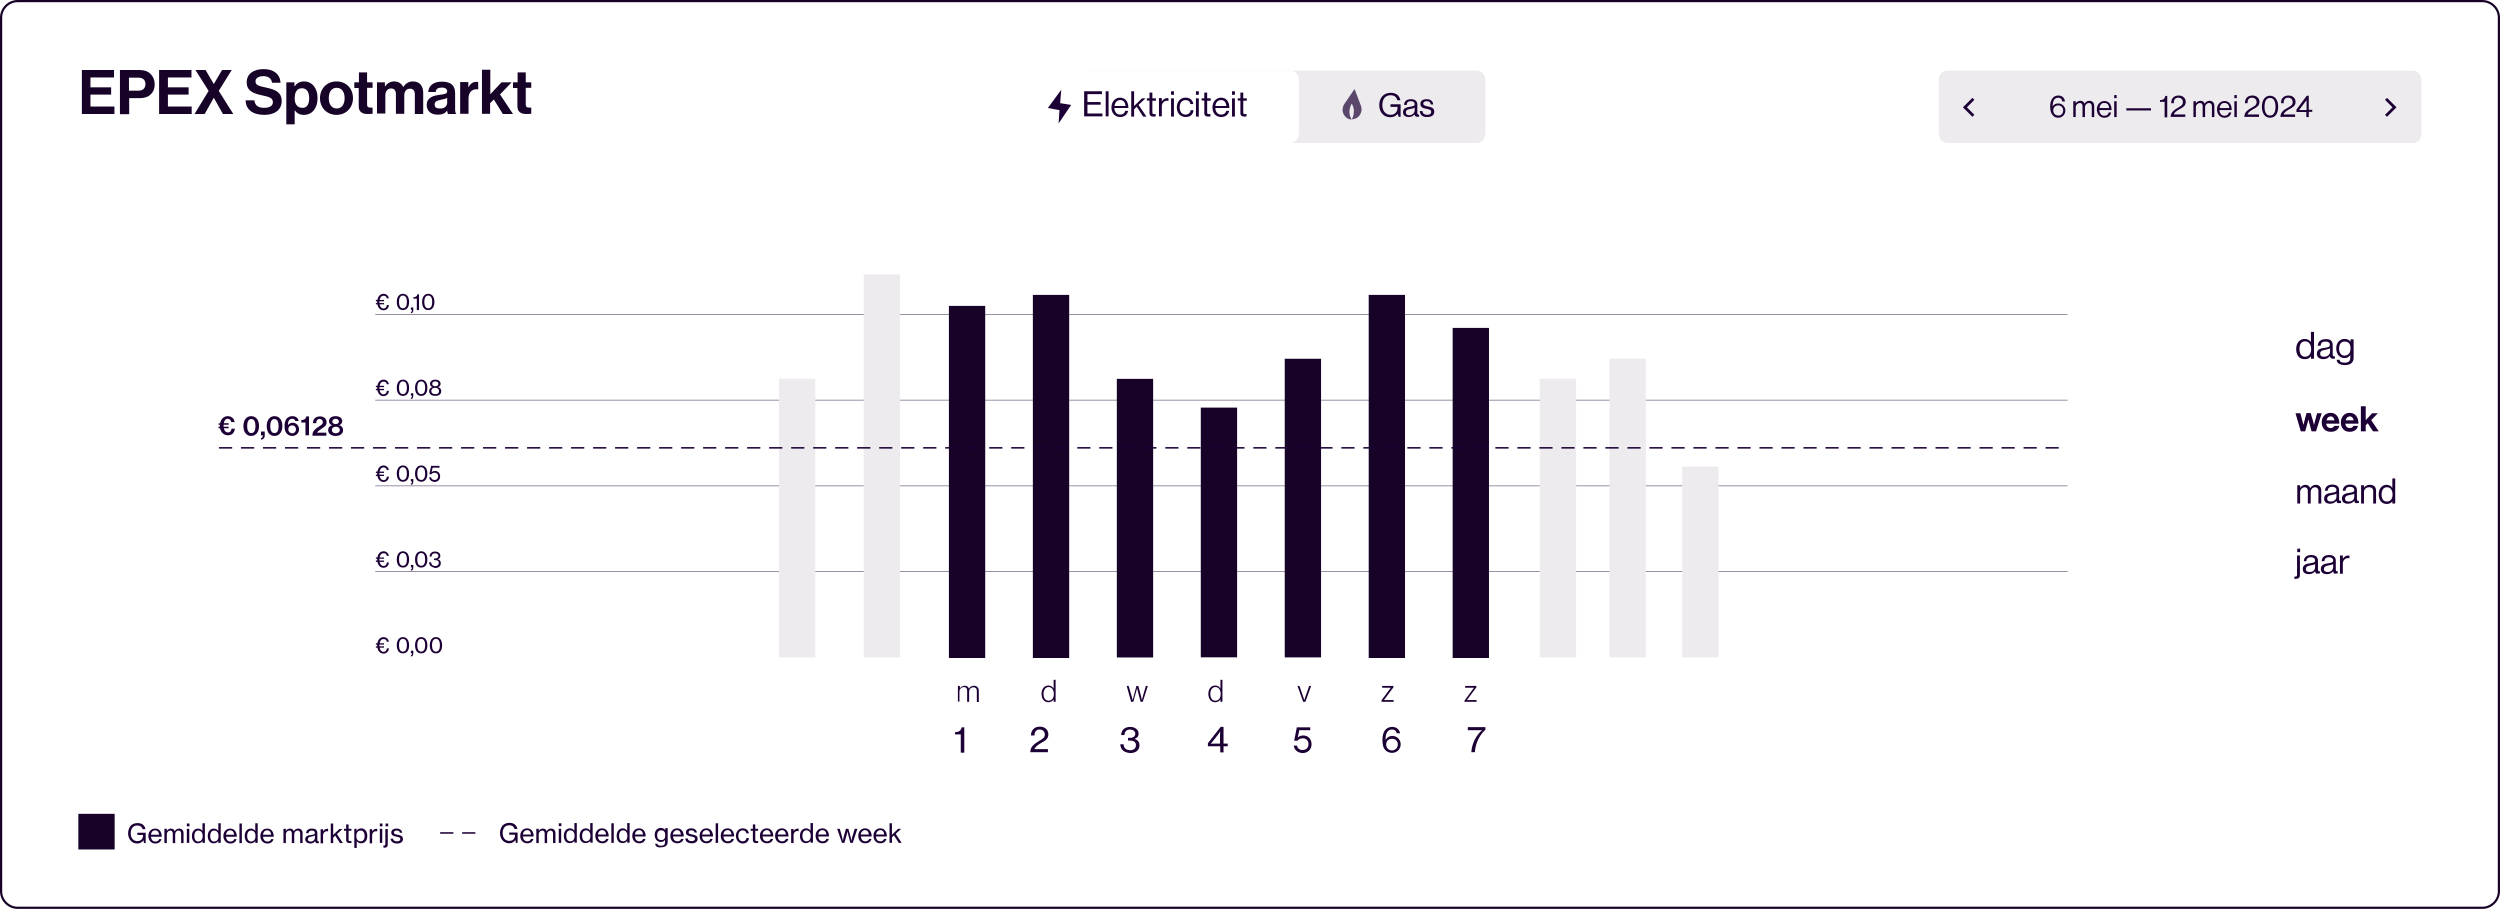 <svg xmlns="http://www.w3.org/2000/svg" xmlns:xlink="http://www.w3.org/1999/xlink" id="Laag_1" x="0px" y="0px" viewBox="0 0 1136 413" style="enable-background:new 0 0 1136 413;" xml:space="preserve"><style type="text/css">	.st0{fill:#EDEBEE;}	.st1{enable-background:new    ;}	.st2{fill:#1C0035;}	.st3{fill:#160327;}	.st4{fill:none;stroke:#1C0035;stroke-width:0.7;stroke-dasharray:6,4;}	.st5{fill:none;stroke:#1C0035;stroke-width:0.2;}	.st6{filter:url(#a);}	.st7{fill:#FFFFFF;}	.st8{opacity:0.7;}	.st9{fill:none;}	.st10{fill:none;stroke:#160327;}</style><filter height="41.926" id="a" width="138.065" x="456.634" y="30.574">	<feGaussianBlur stdDeviation="1.5"></feGaussianBlur></filter><g transform="translate(-72 -3056)">	<path class="st0" d="M1152.5,3121H957c-2.2,0-4-1.8-4-4v-24.9c0-2.2,1.8-4,4-4h211.3c2.2,0,4,1.8,4,4v24.9c0,2.2-1.8,4-4,4l0,0   H1152.5z"></path>	<g transform="translate(1114.983 3203)">		<g class="st1">			<path class="st2" d="M0.4,11.6C0.4,8.7,2.1,7,4.3,7c1.2,0,2.2,0.6,2.8,1.4h0V3.8h1.4V16H7.1v-1.1h0c-0.7,0.9-1.5,1.3-2.7,1.3     C1.9,16.3,0.4,14.5,0.4,11.6z M7.2,11.6c0-2-1-3.5-2.8-3.5c-1.7,0-2.5,1.5-2.5,3.5c0,2,0.8,3.5,2.5,3.5     C6.3,15.1,7.2,13.6,7.2,11.6z"></path>			<path class="st2" d="M15.7,14.8L15.7,14.8c-0.5,0.7-1.4,1.4-2.9,1.4c-1.7,0-3-0.8-3-2.4c0-2.1,1.6-2.5,3.8-2.8     c1.2-0.2,2.1-0.3,2.1-1.3c0-1-0.7-1.5-2-1.5c-1.4,0-2.1,0.6-2.2,1.9h-1.3c0.1-1.7,1.2-3,3.5-3C15.6,7,17,7.7,17,9.8V14     c0,0.7,0.2,1.1,0.9,0.9H18v1c-0.2,0.1-0.4,0.1-0.7,0.1C16.3,16.1,15.9,15.7,15.7,14.8z M15.8,12.8v-1.5c-0.5,0.3-1.3,0.5-2,0.6     c-1.4,0.3-2.5,0.5-2.5,1.8c0,1.2,0.9,1.4,1.8,1.4C14.9,15.1,15.8,13.8,15.8,12.8z"></path>			<path class="st2" d="M18.8,16.5h1.3c0.1,1,1.1,1.3,2.4,1.3c1.6,0,2.5-0.7,2.5-2.3v-1.2h0c-0.6,0.8-1.3,1.4-2.6,1.4     c-2.3,0-3.8-1.8-3.8-4.4c0-2.7,1.7-4.3,3.8-4.3c1.3,0,2.1,0.5,2.7,1.3h0V7.2h1.4v8.3c0,2.3-1.5,3.4-3.9,3.4     C20.2,18.9,18.9,18,18.8,16.5z M25.1,11.3c0-1.9-0.8-3.1-2.7-3.1c-1.6,0-2.5,1.3-2.5,3.2c0,1.9,0.9,3.2,2.5,3.2     C24.4,14.5,25.1,13.1,25.1,11.3z"></path>		</g>		<g class="st1">			<path class="st2" d="M0.1,40.8h2.2l1,3.8c0.2,0.7,0.4,1.5,0.4,1.5h0c0,0,0.2-0.9,0.4-1.6l1-3.8h1.9l1.1,3.8     c0.2,0.7,0.4,1.6,0.4,1.6h0c0,0,0.2-0.9,0.4-1.5l1-3.8h2.1L9.4,49h-2l-1.1-4C6.2,44.3,6,43.6,6,43.6h0c0,0-0.2,0.8-0.4,1.4     l-1.1,4h-2L0.1,40.8z"></path>			<path class="st2" d="M12,44.9c0-2.4,1.6-4.3,4-4.3c2.6,0,4,2,4,4.9h-6c0.2,1.3,0.9,2,2.1,2c0.8,0,1.3-0.4,1.6-1H20     c-0.3,1.5-1.6,2.7-3.7,2.7C13.5,49.3,12,47.4,12,44.9z M14.2,44h3.6c-0.1-1-0.8-1.8-1.7-1.8C14.9,42.3,14.4,43,14.2,44z"></path>			<path class="st2" d="M20.7,44.9c0-2.4,1.6-4.3,4-4.3c2.6,0,4,2,4,4.9h-6c0.2,1.3,0.9,2,2.1,2c0.8,0,1.3-0.4,1.6-1h2.1     c-0.3,1.5-1.6,2.7-3.7,2.7C22.2,49.3,20.7,47.4,20.7,44.9z M22.9,44h3.6c-0.1-1-0.8-1.8-1.7-1.8C23.6,42.3,23.1,43,22.9,44z"></path>			<path class="st2" d="M32.9,45.3l-0.9,1V49h-2.2V37.6H32v6.3l2.9-3.1h2.6l-3,3.1l3.4,5.1h-2.6L32.9,45.3z"></path>		</g>		<g class="st1">			<path class="st2" d="M0.9,73.5h1.3v1.2h0c0.5-0.8,1.4-1.4,2.4-1.4c1,0,1.8,0.5,2.2,1.5h0c0.5-0.9,1.5-1.5,2.5-1.5     c1.5,0,2.5,0.9,2.5,2.7v5.8h-1.3V76c0-1-0.7-1.6-1.5-1.6c-1.1,0-2,0.9-2,2.2v5.2H5.7V76c0-1-0.6-1.6-1.4-1.6     c-1,0-2.1,0.9-2.1,2.2v5.2H0.9V73.5z"></path>			<path class="st2" d="M18.7,80.6L18.7,80.6c-0.5,0.6-1.4,1.3-2.8,1.3c-1.6,0-2.8-0.7-2.8-2.3c0-2,1.5-2.4,3.6-2.7     c1.2-0.2,2-0.3,2-1.2c0-0.9-0.7-1.5-1.9-1.5c-1.3,0-2,0.6-2.1,1.8h-1.2c0-1.6,1.1-2.8,3.3-2.8c1.8,0,3.1,0.7,3.1,2.6v3.9     c0,0.7,0.2,1,0.9,0.9h0v0.9c-0.2,0.1-0.4,0.1-0.7,0.1C19.2,81.8,18.8,81.5,18.7,80.6z M18.7,78.7v-1.4c-0.4,0.3-1.2,0.5-1.9,0.6     c-1.3,0.2-2.3,0.5-2.3,1.7c0,1.1,0.9,1.3,1.7,1.3C17.9,80.9,18.7,79.7,18.7,78.7z"></path>			<path class="st2" d="M26.8,80.6L26.8,80.6c-0.5,0.6-1.4,1.3-2.8,1.3c-1.6,0-2.8-0.7-2.8-2.3c0-2,1.5-2.4,3.6-2.7     c1.2-0.2,2-0.3,2-1.2c0-0.9-0.7-1.5-1.9-1.5c-1.3,0-2,0.6-2.1,1.8h-1.2c0-1.6,1.1-2.8,3.3-2.8c1.8,0,3.1,0.7,3.1,2.6v3.9     c0,0.7,0.2,1,0.9,0.9h0v0.9c-0.2,0.1-0.4,0.1-0.7,0.1C27.4,81.8,26.9,81.5,26.8,80.6z M26.8,78.7v-1.4c-0.4,0.3-1.2,0.5-1.9,0.6     c-1.3,0.2-2.3,0.5-2.3,1.7c0,1.1,0.9,1.3,1.7,1.3C26.1,80.9,26.8,79.7,26.8,78.7z"></path>			<path class="st2" d="M31.2,74.6L31.2,74.6c0.6-0.8,1.5-1.3,2.7-1.3c1.7,0,2.8,0.9,2.8,2.7v5.8h-1.3v-5.7c0-1.1-0.7-1.7-1.9-1.7     c-1.3,0-2.3,0.9-2.3,2.3v5.1h-1.3v-8.3h1.3V74.6z"></path>			<path class="st2" d="M37.9,77.7c0-2.8,1.6-4.4,3.6-4.4c1.2,0,2.1,0.6,2.6,1.4h0v-4.3h1.3v11.4h-1.3v-1h0     c-0.6,0.8-1.4,1.2-2.6,1.2C39.3,82,37.9,80.3,37.9,77.7z M44.2,77.7c0-1.9-0.9-3.3-2.6-3.3c-1.6,0-2.4,1.4-2.4,3.3     c0,1.9,0.8,3.2,2.4,3.2C43.4,80.9,44.2,79.5,44.2,77.7z"></path>		</g>		<g class="st1">			<path class="st2" d="M-0.4,116.1V115h0c0.2,0,0.3,0,0.4,0c0.6,0,0.8-0.2,0.8-0.8v-8.8h1.3v8.8c0,1.5-0.8,1.8-1.9,1.8     C0,116.1-0.2,116.1-0.4,116.1z M0.9,102.3h1.3v1.6H0.9V102.3z"></path>			<path class="st2" d="M9,112.6L9,112.6c-0.5,0.6-1.4,1.3-2.8,1.3c-1.6,0-2.8-0.7-2.8-2.3c0-2,1.5-2.4,3.6-2.7c1.2-0.2,2-0.3,2-1.2     c0-0.9-0.7-1.5-1.9-1.5c-1.3,0-2,0.6-2.1,1.8H3.9c0-1.6,1.1-2.8,3.3-2.8c1.8,0,3.1,0.7,3.1,2.6v3.9c0,0.7,0.2,1,0.9,0.9h0v0.9     c-0.2,0.1-0.4,0.1-0.7,0.1C9.6,113.9,9.1,113.5,9,112.6z M9,110.7v-1.4c-0.4,0.3-1.2,0.5-1.9,0.6c-1.3,0.2-2.3,0.5-2.3,1.7     c0,1.1,0.9,1.3,1.7,1.3C8.3,113,9,111.7,9,110.7z"></path>			<path class="st2" d="M17.2,112.6L17.2,112.6c-0.5,0.6-1.4,1.3-2.8,1.3c-1.6,0-2.8-0.7-2.8-2.3c0-2,1.5-2.4,3.6-2.7     c1.2-0.2,2-0.3,2-1.2c0-0.9-0.7-1.5-1.9-1.5c-1.3,0-2,0.6-2.1,1.8H12c0-1.6,1.1-2.8,3.3-2.8c1.8,0,3.1,0.7,3.1,2.6v3.9     c0,0.7,0.2,1,0.9,0.9h0v0.9c-0.2,0.1-0.4,0.1-0.7,0.1C17.7,113.9,17.3,113.5,17.2,112.6z M17.2,110.7v-1.4     c-0.4,0.3-1.2,0.5-1.9,0.6c-1.3,0.2-2.3,0.5-2.3,1.7c0,1.1,0.9,1.3,1.7,1.3C16.4,113,17.2,111.7,17.2,110.7z"></path>			<path class="st2" d="M21.6,106.9L21.6,106.9c0.5-0.8,1.4-1.5,2.5-1.5c0.2,0,0.4,0,0.5,0.1v1.2h0c-0.2-0.1-0.3-0.1-0.6-0.1     c-1.3,0-2.4,1-2.4,2.5v4.6h-1.3v-8.3h1.3V106.9z"></path>		</g>	</g>	<path class="st3" d="M107.6,3425.8L107.6,3425.8v16.2h16.5v-16.2H107.6z"></path>	<line class="st4" x1="272" y1="3434.5" x2="288.5" y2="3434.5"></line>	<g class="st1">		<path class="st2" d="M137.2,3437.8L137.2,3437.8c-0.7,1-1.6,1.5-2.8,1.5c-1.2,0-2.3-0.5-3-1.3c-0.7-0.8-1.2-2-1.2-3.3    c0-1.3,0.4-2.5,1.1-3.4c0.7-0.8,1.8-1.3,3.2-1.3c2.1,0,3.3,1.1,3.6,2.8h-1.3c-0.3-1-1-1.7-2.4-1.7c-2.1,0-3,1.6-3,3.6    c0,2.1,1.2,3.5,3,3.5c1.8,0,2.6-1.2,2.6-2.6v-0.2h-2.6v-1h3.8v4.7h-0.8L137.2,3437.8z"></path>		<path class="st2" d="M139.4,3435.9c0-1.9,1.2-3.4,3.1-3.4c1,0,1.7,0.4,2.2,1c0.5,0.6,0.8,1.6,0.8,2.7h-4.9c0.1,1.3,0.8,2.2,2,2.2    c0.9,0,1.5-0.4,1.7-1.1h1.1c-0.3,1.2-1.3,2-2.8,2C140.6,3439.3,139.4,3437.7,139.4,3435.9z M140.6,3435.3h3.7    c-0.1-1.2-0.7-2-1.8-2C141.3,3433.3,140.7,3434.2,140.6,3435.3z"></path>		<path class="st2" d="M146.7,3432.6h1.1v1h0c0.4-0.7,1.1-1.1,1.9-1.1c0.8,0,1.4,0.4,1.7,1.2h0c0.5-0.8,1.2-1.2,2-1.2    c1.2,0,2,0.8,2,2.1v4.5h-1.1v-4.4c0-0.8-0.5-1.3-1.2-1.3c-0.8,0-1.5,0.7-1.5,1.7v4h-1.1v-4.4c0-0.8-0.4-1.3-1.1-1.3    c-0.8,0-1.6,0.7-1.6,1.7v4h-1.1V3432.6z"></path>		<path class="st2" d="M156.9,3430.2h1.2v1.3h-1.2V3430.2z M156.9,3432.6h1.1v6.4h-1.1V3432.6z"></path>		<path class="st2" d="M159.2,3435.9c0-2.1,1.2-3.4,2.8-3.4c0.9,0,1.6,0.5,2,1.1h0c0-0.3,0-0.8,0-1.2v-2.3h1.1v8.9h-1.1v-0.9h0    c-0.4,0.7-1.1,1.1-2,1.1C160.3,3439.3,159.2,3437.9,159.2,3435.9z M164.1,3435.9c0-1.5-0.7-2.5-2-2.5c-1.2,0-1.8,1.1-1.8,2.5    s0.6,2.5,1.8,2.5C163.5,3438.3,164.1,3437.3,164.1,3435.9z"></path>		<path class="st2" d="M166.4,3435.9c0-2.1,1.2-3.4,2.8-3.4c0.9,0,1.6,0.5,2,1.1h0c0-0.3,0-0.8,0-1.2v-2.3h1.1v8.9h-1.1v-0.9h0    c-0.4,0.7-1.1,1.1-2,1.1C167.5,3439.3,166.4,3437.9,166.4,3435.9z M171.3,3435.9c0-1.5-0.7-2.5-2-2.5c-1.2,0-1.8,1.1-1.8,2.5    s0.6,2.5,1.8,2.5C170.7,3438.3,171.3,3437.3,171.3,3435.9z"></path>		<path class="st2" d="M173.5,3435.9c0-1.9,1.2-3.4,3.1-3.4c1,0,1.7,0.4,2.2,1c0.5,0.6,0.8,1.6,0.8,2.7h-4.9c0.1,1.3,0.8,2.2,2,2.2    c0.9,0,1.5-0.4,1.7-1.1h1.1c-0.3,1.2-1.3,2-2.8,2C174.7,3439.3,173.5,3437.7,173.5,3435.9z M174.7,3435.3h3.7    c-0.1-1.2-0.7-2-1.8-2C175.4,3433.3,174.8,3434.2,174.7,3435.3z"></path>		<path class="st2" d="M180.8,3430.2h1.1v8.9h-1.1V3430.2z"></path>		<path class="st2" d="M183.2,3435.9c0-2.1,1.2-3.4,2.8-3.4c0.9,0,1.6,0.5,2,1.1h0c0-0.3,0-0.8,0-1.2v-2.3h1.1v8.9H188v-0.9h0    c-0.4,0.7-1.1,1.1-2,1.1C184.3,3439.3,183.2,3437.9,183.2,3435.9z M188.1,3435.9c0-1.5-0.7-2.5-2-2.5c-1.2,0-1.8,1.1-1.8,2.5    s0.6,2.5,1.8,2.5C187.5,3438.3,188.1,3437.3,188.1,3435.9z"></path>		<path class="st2" d="M190.3,3435.9c0-1.9,1.2-3.4,3.1-3.4c1,0,1.7,0.4,2.2,1c0.5,0.6,0.8,1.6,0.8,2.7h-4.9c0.1,1.3,0.8,2.2,2,2.2    c0.9,0,1.5-0.4,1.7-1.1h1.1c-0.3,1.2-1.3,2-2.8,2C191.5,3439.3,190.3,3437.7,190.3,3435.9z M191.5,3435.3h3.7    c-0.1-1.2-0.7-2-1.8-2C192.2,3433.3,191.6,3434.2,191.5,3435.3z"></path>		<path class="st2" d="M200.8,3432.6h1.1v1h0c0.4-0.7,1.1-1.1,1.9-1.1c0.8,0,1.4,0.4,1.7,1.2h0c0.5-0.8,1.2-1.2,2-1.2    c1.2,0,2,0.8,2,2.1v4.5h-1.1v-4.4c0-0.8-0.5-1.3-1.2-1.3c-0.8,0-1.5,0.7-1.5,1.7v4h-1.1v-4.4c0-0.8-0.4-1.3-1.1-1.3    c-0.8,0-1.6,0.7-1.6,1.7v4h-1.1V3432.6z"></path>		<path class="st2" d="M210.7,3437.4c0-1.5,1.1-1.8,2.8-2c0.9-0.1,1.6-0.3,1.6-0.9c0-0.7-0.5-1.1-1.4-1.1c-1,0-1.5,0.5-1.5,1.2h-1.1    c0-1.1,0.9-2.1,2.6-2.1c0.6,0,1.2,0.1,1.6,0.3c0.5,0.3,0.9,0.9,0.9,1.8v3c0,0.5,0.1,0.8,0.7,0.7h0v0.8c-0.2,0-0.3,0.1-0.6,0.1    c-0.7,0-1-0.3-1.1-1h0c-0.4,0.6-1.1,1.1-2.2,1.1C211.7,3439.2,210.7,3438.6,210.7,3437.4z M215.1,3436.7v-1.1    c-0.3,0.2-0.9,0.4-1.4,0.5c-1.1,0.2-1.8,0.4-1.8,1.3c0,0.8,0.6,1,1.3,1C214.5,3438.4,215.1,3437.4,215.1,3436.7z"></path>		<path class="st2" d="M218.8,3433.8L218.8,3433.8c0.4-0.7,1.1-1.2,1.9-1.2c0.2,0,0.3,0,0.4,0.1v1.1h0c-0.2,0-0.3-0.1-0.5-0.1    c-1,0-1.8,0.7-1.8,2v3.5h-1.1v-6.4h1.1V3433.8z"></path>		<path class="st2" d="M224.3,3435.7l-0.9,0.9v2.5h-1.1v-8.9h1.1v4.2c0,0.2,0,0.7,0,1l2.8-2.7h1.4l-2.5,2.3l2.7,4.1h-1.3    L224.3,3435.7z"></path>		<path class="st2" d="M228.3,3432.6h1v-2h1.1v2h1.3v0.9h-1.3v4.1c0,0.5,0.3,0.6,0.7,0.6c0.2,0,0.4,0,0.6-0.1h0v0.9    c-0.3,0.1-0.6,0.1-0.9,0.1c-0.9,0-1.5-0.4-1.5-1.3v-4.3h-1V3432.6z"></path>		<path class="st2" d="M232.9,3432.6h1.1v1h0c0.5-0.7,1.1-1.2,2.1-1.2c1.6,0,2.8,1.3,2.8,3.4c0,2.1-1.1,3.4-2.8,3.4    c-0.9,0-1.6-0.4-2-1h0c0,0.2,0,0.6,0,1.1v2h-1.1V3432.6z M237.7,3435.9c0-1.4-0.6-2.5-1.8-2.5c-1.4,0-2,1.1-2,2.5    c0,1.4,0.6,2.4,2,2.4C237.1,3438.3,237.7,3437.3,237.7,3435.9z"></path>		<path class="st2" d="M241.1,3433.8L241.1,3433.8c0.4-0.7,1.1-1.2,1.9-1.2c0.2,0,0.3,0,0.4,0.1v1.1h0c-0.2,0-0.3-0.1-0.5-0.1    c-1,0-1.8,0.7-1.8,2v3.5H240v-6.4h1.1V3433.8z"></path>		<path class="st2" d="M244.6,3430.2h1.2v1.3h-1.2V3430.2z M244.6,3432.6h1.1v6.4h-1.1V3432.6z"></path>		<path class="st2" d="M246.2,3441.1v-0.9h0c0.1,0,0.2,0,0.3,0c0.4,0,0.6-0.2,0.6-0.6v-6.9h1.1v7c0,0.6-0.2,1-0.4,1.2    c-0.3,0.2-0.7,0.3-1.1,0.3C246.6,3441.1,246.4,3441.1,246.2,3441.1z M247.2,3430.2h1.2v1.3h-1.2V3430.2z"></path>		<path class="st2" d="M249.5,3437.1h1.1c0.1,0.9,0.9,1.2,1.8,1.2c1,0,1.5-0.4,1.5-1c0-0.7-0.5-0.9-1.7-1.1    c-1.3-0.3-2.4-0.5-2.4-1.9c0-1.1,0.9-1.8,2.4-1.8c1.6,0,2.4,0.8,2.6,1.9h-1.1c-0.1-0.7-0.6-1-1.5-1c-0.9,0-1.2,0.4-1.2,0.9    c0,0.7,0.6,0.8,1.7,1c1.3,0.3,2.4,0.5,2.4,2c0,1.3-1.1,2-2.6,2C250.6,3439.3,249.6,3438.4,249.5,3437.1z"></path>	</g>	<g class="st1">		<path class="st2" d="M306.2,3437.7L306.2,3437.7c-0.7,1-1.6,1.5-2.8,1.5c-1.2,0-2.3-0.5-3-1.3c-0.7-0.8-1.2-2-1.2-3.3    c0-1.3,0.4-2.5,1.1-3.4c0.7-0.8,1.8-1.3,3.2-1.3c2.1,0,3.3,1.1,3.6,2.8h-1.3c-0.3-1-1-1.7-2.4-1.7c-2.1,0-3,1.6-3,3.6    c0,2.1,1.2,3.5,3,3.5c1.8,0,2.6-1.2,2.6-2.6v-0.2h-2.6v-1h3.8v4.7h-0.8L306.2,3437.7z"></path>		<path class="st2" d="M308.4,3435.8c0-1.9,1.2-3.4,3.1-3.4c1,0,1.7,0.4,2.2,1c0.5,0.6,0.8,1.6,0.8,2.7h-4.9c0.1,1.3,0.8,2.2,2,2.2    c0.9,0,1.5-0.4,1.7-1.1h1.1c-0.3,1.2-1.3,2-2.8,2C309.6,3439.2,308.4,3437.7,308.4,3435.8z M309.6,3435.2h3.7    c-0.1-1.2-0.7-2-1.8-2C310.3,3433.3,309.7,3434.1,309.6,3435.2z"></path>		<path class="st2" d="M315.7,3432.6h1.1v1h0c0.4-0.7,1.1-1.1,1.9-1.1c0.8,0,1.4,0.4,1.7,1.2h0c0.5-0.8,1.2-1.2,2-1.2    c1.2,0,2,0.8,2,2.1v4.5h-1.1v-4.4c0-0.8-0.5-1.3-1.2-1.3c-0.8,0-1.5,0.7-1.5,1.7v4h-1.1v-4.4c0-0.8-0.4-1.3-1.1-1.3    c-0.8,0-1.6,0.7-1.6,1.7v4h-1.1V3432.6z"></path>		<path class="st2" d="M325.9,3430.1h1.2v1.3h-1.2V3430.1z M325.9,3432.6h1.1v6.4h-1.1V3432.6z"></path>		<path class="st2" d="M328.2,3435.8c0-2.1,1.2-3.4,2.8-3.4c0.9,0,1.6,0.5,2,1.1h0c0-0.3,0-0.8,0-1.2v-2.3h1.1v8.9h-1.1v-0.9h0    c-0.4,0.7-1.1,1.1-2,1.1C329.3,3439.2,328.2,3437.9,328.2,3435.8z M333.1,3435.8c0-1.5-0.7-2.5-2-2.5c-1.2,0-1.8,1.1-1.8,2.5    s0.6,2.5,1.8,2.5C332.5,3438.3,333.1,3437.2,333.1,3435.8z"></path>		<path class="st2" d="M335.4,3435.8c0-2.1,1.2-3.4,2.8-3.4c0.9,0,1.6,0.5,2,1.1h0c0-0.3,0-0.8,0-1.2v-2.3h1.1v8.9h-1.1v-0.9h0    c-0.4,0.7-1.1,1.1-2,1.1C336.5,3439.2,335.4,3437.9,335.4,3435.8z M340.3,3435.8c0-1.5-0.7-2.5-2-2.5c-1.2,0-1.8,1.1-1.8,2.5    s0.6,2.5,1.8,2.5C339.7,3438.3,340.3,3437.2,340.3,3435.8z"></path>		<path class="st2" d="M342.5,3435.8c0-1.9,1.2-3.4,3.1-3.4c1,0,1.7,0.4,2.2,1c0.5,0.6,0.8,1.6,0.8,2.7h-4.9c0.1,1.3,0.8,2.2,2,2.2    c0.9,0,1.5-0.4,1.7-1.1h1.1c-0.3,1.2-1.3,2-2.8,2C343.7,3439.2,342.5,3437.7,342.5,3435.8z M343.7,3435.2h3.7    c-0.1-1.2-0.7-2-1.8-2C344.4,3433.3,343.8,3434.1,343.7,3435.2z"></path>		<path class="st2" d="M349.8,3430.1h1.1v8.9h-1.1V3430.1z"></path>		<path class="st2" d="M352.2,3435.8c0-2.1,1.2-3.4,2.8-3.4c0.9,0,1.6,0.5,2,1.1h0c0-0.3,0-0.8,0-1.2v-2.3h1.1v8.9H357v-0.9h0    c-0.4,0.7-1.1,1.1-2,1.1C353.3,3439.2,352.2,3437.9,352.2,3435.8z M357.1,3435.8c0-1.5-0.7-2.5-2-2.5c-1.2,0-1.8,1.1-1.8,2.5    s0.6,2.5,1.8,2.5C356.5,3438.3,357.1,3437.2,357.1,3435.8z"></path>		<path class="st2" d="M359.3,3435.8c0-1.9,1.2-3.4,3.1-3.4c1,0,1.7,0.4,2.2,1c0.5,0.6,0.8,1.6,0.8,2.7h-4.9c0.1,1.3,0.8,2.2,2,2.2    c0.9,0,1.5-0.4,1.7-1.1h1.1c-0.3,1.2-1.3,2-2.8,2C360.5,3439.2,359.3,3437.7,359.3,3435.8z M360.5,3435.2h3.7    c-0.1-1.2-0.7-2-1.8-2C361.2,3433.3,360.6,3434.1,360.5,3435.2z"></path>		<path class="st2" d="M369.7,3439.4h1c0.1,0.7,0.7,0.9,1.7,0.9c1.2,0,1.8-0.5,1.8-1.6v-0.2c0-0.4,0-0.7,0-0.9h0c-0.4,0.6-1,1-1.9,1    c-1.6,0-2.8-1.3-2.8-3.2c0-2,1.2-3.2,2.8-3.2c0.9,0,1.5,0.4,2,1h0v-0.9h1.1v6.2c0,0.9-0.3,1.5-0.8,1.9c-0.5,0.4-1.2,0.6-2.1,0.6    C370.8,3441.3,369.8,3440.6,369.7,3439.4z M374.3,3435.5c0-1.4-0.6-2.2-1.9-2.2c-1.2,0-1.8,0.9-1.8,2.2c0,1.4,0.6,2.2,1.8,2.2    C373.8,3437.8,374.3,3436.8,374.3,3435.5z"></path>		<path class="st2" d="M376.6,3435.8c0-1.9,1.2-3.4,3.1-3.4c1,0,1.7,0.4,2.2,1c0.5,0.6,0.8,1.6,0.8,2.7h-4.9c0.1,1.3,0.8,2.2,2,2.2    c0.9,0,1.5-0.4,1.7-1.1h1.1c-0.3,1.2-1.3,2-2.8,2C377.7,3439.2,376.6,3437.7,376.6,3435.8z M377.7,3435.2h3.7    c-0.1-1.2-0.7-2-1.8-2C378.5,3433.3,377.9,3434.1,377.7,3435.2z"></path>		<path class="st2" d="M383.4,3437h1.1c0.1,0.9,0.9,1.2,1.8,1.2c1,0,1.5-0.4,1.5-1c0-0.7-0.5-0.9-1.7-1.1c-1.3-0.3-2.4-0.5-2.4-1.9    c0-1.1,0.9-1.8,2.4-1.8c1.6,0,2.4,0.8,2.6,1.9h-1.1c-0.1-0.7-0.6-1-1.5-1c-0.9,0-1.2,0.4-1.2,0.9c0,0.7,0.6,0.8,1.7,1    c1.3,0.3,2.4,0.5,2.4,2c0,1.3-1.1,2-2.6,2C384.5,3439.2,383.5,3438.4,383.4,3437z"></path>		<path class="st2" d="M389.9,3435.8c0-1.9,1.2-3.4,3.1-3.4c1,0,1.7,0.4,2.2,1c0.5,0.6,0.8,1.6,0.8,2.7H391c0.1,1.3,0.8,2.2,2,2.2    c0.9,0,1.5-0.4,1.7-1.1h1.1c-0.3,1.2-1.3,2-2.8,2C391,3439.2,389.9,3437.7,389.9,3435.8z M391,3435.2h3.7c-0.1-1.2-0.7-2-1.8-2    C391.8,3433.3,391.2,3434.1,391,3435.2z"></path>		<path class="st2" d="M397.2,3430.1h1.1v8.9h-1.1V3430.1z"></path>		<path class="st2" d="M399.5,3435.8c0-1.9,1.2-3.4,3.1-3.4c1,0,1.7,0.4,2.2,1c0.5,0.6,0.8,1.6,0.8,2.7h-4.9c0.1,1.3,0.8,2.2,2,2.2    c0.9,0,1.5-0.4,1.7-1.1h1.1c-0.3,1.2-1.3,2-2.8,2C400.7,3439.2,399.5,3437.7,399.5,3435.8z M400.7,3435.2h3.7    c-0.1-1.2-0.7-2-1.8-2C401.4,3433.3,400.8,3434.1,400.7,3435.2z"></path>		<path class="st2" d="M406.4,3435.8c0-1.9,1.2-3.4,3.1-3.4c1.5,0,2.6,0.9,2.8,2.3h-1.1c-0.2-0.8-0.7-1.4-1.7-1.4    c-1.3,0-2,1.1-2,2.5c0,1.4,0.7,2.5,2,2.5c1,0,1.6-0.6,1.7-1.5h1.1c-0.1,1.5-1.2,2.5-2.8,2.5    C407.6,3439.2,406.4,3437.7,406.4,3435.8z"></path>		<path class="st2" d="M413.1,3432.6h1v-2h1.1v2h1.3v0.9h-1.3v4.1c0,0.5,0.3,0.6,0.7,0.6c0.2,0,0.4,0,0.6-0.1h0v0.9    c-0.3,0.1-0.6,0.1-0.9,0.1c-0.9,0-1.5-0.4-1.5-1.3v-4.3h-1V3432.6z"></path>		<path class="st2" d="M417.3,3435.8c0-1.9,1.2-3.4,3.1-3.4c1,0,1.7,0.4,2.2,1c0.5,0.6,0.8,1.6,0.8,2.7h-4.9c0.1,1.3,0.8,2.2,2,2.2    c0.9,0,1.5-0.4,1.7-1.1h1.1c-0.3,1.2-1.3,2-2.8,2C418.5,3439.2,417.3,3437.7,417.3,3435.8z M418.5,3435.2h3.7    c-0.1-1.2-0.7-2-1.8-2C419.2,3433.3,418.6,3434.1,418.5,3435.2z"></path>		<path class="st2" d="M424.2,3435.8c0-1.9,1.2-3.4,3.1-3.4c1,0,1.7,0.4,2.2,1c0.5,0.6,0.8,1.6,0.8,2.7h-4.9c0.1,1.3,0.8,2.2,2,2.2    c0.9,0,1.5-0.4,1.7-1.1h1.1c-0.3,1.2-1.3,2-2.8,2C425.4,3439.2,424.2,3437.7,424.2,3435.8z M425.4,3435.2h3.7    c-0.1-1.2-0.7-2-1.8-2C426.2,3433.3,425.5,3434.1,425.4,3435.2z"></path>		<path class="st2" d="M432.6,3433.7L432.6,3433.7c0.4-0.7,1.1-1.2,1.9-1.2c0.2,0,0.3,0,0.4,0.1v1.1h0c-0.2,0-0.3-0.1-0.5-0.1    c-1,0-1.8,0.7-1.8,2v3.5h-1.1v-6.4h1.1V3433.7z"></path>		<path class="st2" d="M435.5,3435.8c0-2.1,1.2-3.4,2.8-3.4c0.9,0,1.6,0.5,2,1.1h0c0-0.3,0-0.8,0-1.2v-2.3h1.1v8.9h-1.1v-0.9h0    c-0.4,0.7-1.1,1.1-2,1.1C436.6,3439.2,435.5,3437.9,435.5,3435.8z M440.4,3435.8c0-1.5-0.7-2.5-2-2.5c-1.2,0-1.8,1.1-1.8,2.5    s0.6,2.5,1.8,2.5C439.8,3438.3,440.4,3437.2,440.4,3435.8z"></path>		<path class="st2" d="M442.6,3435.8c0-1.9,1.2-3.4,3.1-3.4c1,0,1.7,0.4,2.2,1c0.5,0.6,0.8,1.6,0.8,2.7h-4.9c0.1,1.3,0.8,2.2,2,2.2    c0.9,0,1.5-0.4,1.7-1.1h1.1c-0.3,1.2-1.3,2-2.8,2C443.8,3439.2,442.6,3437.7,442.6,3435.8z M443.8,3435.2h3.7    c-0.1-1.2-0.7-2-1.8-2C444.5,3433.3,443.9,3434.1,443.8,3435.2z"></path>		<path class="st2" d="M452.4,3432.6h1.2l1,3.6c0.2,0.7,0.4,1.9,0.4,1.9h0c0,0,0.2-1.1,0.4-1.9l1-3.6h1.1l1,3.6    c0.2,0.7,0.4,1.9,0.4,1.9h0c0,0,0.2-1.1,0.4-1.9l1.1-3.6h1.2l-2.1,6.4h-1.1l-0.9-3.5c-0.2-0.6-0.4-1.8-0.4-1.8h0    c0,0-0.2,1.2-0.4,1.8l-1,3.5h-1.1L452.4,3432.6z"></path>		<path class="st2" d="M462,3435.8c0-1.9,1.2-3.4,3.1-3.4c1,0,1.7,0.4,2.2,1c0.5,0.6,0.8,1.6,0.8,2.7h-4.9c0.1,1.3,0.8,2.2,2,2.2    c0.9,0,1.5-0.4,1.7-1.1h1.1c-0.3,1.2-1.3,2-2.8,2C463.1,3439.2,462,3437.7,462,3435.8z M463.1,3435.2h3.7c-0.1-1.2-0.7-2-1.8-2    C463.9,3433.3,463.3,3434.1,463.1,3435.2z"></path>		<path class="st2" d="M468.9,3435.8c0-1.9,1.2-3.4,3.1-3.4c1,0,1.7,0.4,2.2,1c0.5,0.6,0.8,1.6,0.8,2.7H470c0.1,1.3,0.8,2.2,2,2.2    c0.9,0,1.5-0.4,1.7-1.1h1.1c-0.3,1.2-1.3,2-2.8,2C470.1,3439.2,468.9,3437.7,468.9,3435.8z M470.1,3435.2h3.7    c-0.1-1.2-0.7-2-1.8-2C470.8,3433.3,470.2,3434.1,470.1,3435.2z"></path>		<path class="st2" d="M478.2,3435.6l-0.9,0.9v2.5h-1.1v-8.9h1.1v4.2c0,0.2,0,0.7,0,1l2.8-2.7h1.4l-2.5,2.3l2.7,4.1h-1.3    L478.2,3435.6z"></path>	</g>	<line class="st5" x1="1011.5" y1="3315.8" x2="242.5" y2="3315.8"></line>	<line class="st5" x1="1011.5" y1="3276.8" x2="242.5" y2="3276.8"></line>	<line class="st5" x1="1011.5" y1="3237.8" x2="242.5" y2="3237.8"></line>	<line class="st5" x1="1011.5" y1="3198.8" x2="242.5" y2="3198.8"></line>	<g transform="translate(-38.727 -9)">		<g transform="translate(580.062 3199)">			<path class="st3" d="M0,0L0,0v165h16.5V0H0z"></path>		</g>		<g transform="translate(541.91 3204)">			<path class="st3" d="M0,0L0,0v160h16.5V0H0z"></path>		</g>		<g transform="translate(618.214 3237.152)">			<path class="st3" d="M0,0L0,0v126.6h16.5V0H0z"></path>		</g>		<g transform="translate(656.365 3250.2)">			<path class="st3" d="M0,0L0,0v113.5h16.5V0H0z"></path>		</g>		<g transform="translate(694.516 3228.019)">			<path class="st3" d="M0,0L0,0v135.7h16.5V0H0z"></path>		</g>		<g transform="translate(732.668 3199)">			<path class="st3" d="M0,0L0,0v165h16.5V0H0z"></path>		</g>		<g transform="translate(770.82 3214)">			<path class="st3" d="M0,0L0,0v150h16.5V0H0z"></path>		</g>		<g class="st1">			<path class="st2" d="M546,3376.7h0.9v1.1h0c0.5-0.7,1.2-1.2,2.2-1.2c0.9,0,1.6,0.4,1.9,1.3h0c0.5-0.8,1.3-1.3,2.3-1.3     c1.2,0,2.2,0.8,2.2,2.3v5.1h-0.9v-5.1c0-1.1-0.6-1.6-1.5-1.6c-1.1,0-2,0.8-2,2v4.6h-0.9v-5.1c0-1.1-0.6-1.6-1.5-1.6     c-1,0-2,0.9-2,2v4.6H546V3376.7z"></path>		</g>		<g class="st1">			<path class="st2" d="M584,3380.3c0-2.4,1.4-3.8,3.1-3.8c1.1,0,1.9,0.5,2.4,1.4h0v-4h0.9v10h-0.9v-1.1h0c-0.5,0.8-1.3,1.3-2.4,1.3     C585.2,3384.1,584,3382.5,584,3380.3z M589.6,3380.3c0-1.8-0.9-3.1-2.4-3.1c-1.4,0-2.3,1.3-2.3,3.1c0,1.7,0.7,3.1,2.3,3.1     C588.8,3383.4,589.6,3382.1,589.6,3380.3z"></path>		</g>		<g class="st1">			<path class="st2" d="M622.7,3376.7h0.9l1.3,4.5c0.2,0.7,0.5,1.9,0.5,1.9h0c0,0,0.3-1.2,0.5-1.8l1.2-4.6h0.9l1.2,4.6     c0.2,0.7,0.4,1.8,0.4,1.8h0c0,0,0.3-1.2,0.5-1.9l1.3-4.5h0.9l-2.3,7.2h-1l-1.2-4.6c-0.2-0.7-0.4-1.6-0.4-1.6h0c0,0-0.2,1-0.4,1.6     l-1.3,4.6h-1L622.7,3376.7z"></path>		</g>		<g class="st1">			<path class="st2" d="M659.8,3380.3c0-2.4,1.4-3.8,3.1-3.8c1.1,0,1.9,0.5,2.4,1.4h0v-4h0.9v10h-0.9v-1.1h0     c-0.5,0.8-1.3,1.3-2.4,1.3C661,3384.1,659.8,3382.5,659.8,3380.3z M665.4,3380.3c0-1.8-0.9-3.1-2.4-3.1c-1.4,0-2.3,1.3-2.3,3.1     c0,1.7,0.7,3.1,2.3,3.1C664.6,3383.4,665.4,3382.1,665.4,3380.3z"></path>		</g>		<g class="st1">			<path class="st2" d="M700.3,3376.7h0.9l1.6,4.6c0.2,0.7,0.6,1.8,0.6,1.8h0c0,0,0.4-1.1,0.6-1.8l1.6-4.6h0.9l-2.6,7.2h-1     L700.3,3376.7z"></path>		</g>		<g class="st1">			<path class="st2" d="M738.5,3383.2l4.2-5.7v0h-3.9v-0.8h5.1v0.6l-4.3,5.8v0h4.4v0.8h-5.5V3383.2z"></path>		</g>		<g class="st1">			<path class="st2" d="M776.3,3383.2l4.2-5.7v0h-4v-0.8h5.1v0.6l-4.3,5.8v0h4.4v0.8h-5.5V3383.2z"></path>		</g>		<g class="st1">			<path class="st2" d="M547.3,3398.7h-2.6v-1c1.4,0,2.8-0.6,3-2.2h1.2v11.5h-1.6V3398.7z"></path>		</g>		<g class="st1">			<path class="st2" d="M580.1,3403.8c0.9-1,2-1.6,3.1-2.3c1.4-0.8,2.3-1.4,2.3-2.7c0-1.3-0.9-2.3-2.4-2.3c-0.8,0-1.3,0.2-1.7,0.7     c-0.4,0.5-0.6,1.1-0.6,2h-1.6c0-1.3,0.4-2.2,1.1-2.9c0.7-0.8,1.8-1.1,3-1.1c2.3,0,3.8,1.5,3.8,3.5c0,2.1-1.4,2.8-3.1,3.8     c-1.2,0.7-2.7,1.6-3.2,2.8l0,0.1h6.1v1.4h-8C578.9,3405.5,579.4,3404.5,580.1,3403.8z"></path>		</g>		<g class="st1">			<path class="st2" d="M621.1,3406.1c-0.8-0.7-1.3-1.7-1.3-2.9h1.5c0,1.7,1.2,2.7,3,2.7c1.5,0,2.6-0.8,2.6-2.3c0-1.4-1-2.1-2.9-2.1     h-0.7v-1.2h0.7c1.7,0,2.6-0.7,2.6-1.9c0-1.2-1.1-1.9-2.4-1.9c-1.6,0-2.5,1-2.5,2.5h-1.5c0-2.1,1.5-3.7,4.1-3.7     c2.1,0,3.8,1.2,3.8,3.1c0,1.3-0.8,2-1.9,2.4v0c1.6,0.4,2.3,1.4,2.3,2.9c0,2.2-1.8,3.5-4.1,3.5     C623.1,3407.1,622,3406.8,621.1,3406.1z"></path>		</g>		<g class="st1">			<path class="st2" d="M665.1,3404.1h-5.5v-1.4l5.8-7.4h1.3v7.6h1.9v1.2h-1.9v2.8h-1.5V3404.1z M662.5,3402.9h2.6v-3.9     c0-0.6,0.1-1.7,0.1-1.7h0c0,0-0.5,0.9-1,1.5l-2.1,2.7c-0.4,0.6-1.2,1.4-1.2,1.4v0C660.8,3403,661.9,3402.9,662.5,3402.9z"></path>		</g>		<g class="st1">			<path class="st2" d="M698.6,3403.8h1.5c0.2,1.2,1,2,2.6,2c1.6,0,2.6-1.1,2.6-2.7c0-1.6-1.1-2.6-2.5-2.6c-1.3,0-2.1,0.5-2.5,1.1     h-1.5l1.2-6.1h6.1v1.3h-5l-0.7,3.4h0c0.6-0.7,1.5-1,2.6-1c1.9,0,3.7,1.4,3.7,4c0,2.4-1.8,4-4.1,4     C700.4,3407.1,698.8,3405.7,698.6,3403.8z"></path>		</g>		<g class="st1">			<path class="st2" d="M740.5,3406.1c-1.2-1.1-1.6-2.6-1.6-4.9c0-1.8,0.4-3.3,1.1-4.3c0.8-1,1.9-1.6,3.3-1.6c2.3,0,3.4,1.5,3.6,2.9     h-1.5c-0.1-0.8-0.8-1.7-2.1-1.7c-2.1,0-3,1.7-3,4.7h0c0.8-1.2,1.8-1.8,3.1-1.8c2.1,0,3.8,1.7,3.8,3.8c0,2.2-1.7,3.9-3.9,3.9     C742.1,3407.1,741.2,3406.7,740.5,3406.1z M745.9,3403.3c0-1.6-1.1-2.6-2.6-2.6c-1.6,0-2.7,1-2.7,2.6c0,1.6,1.2,2.7,2.7,2.7     C744.8,3405.9,745.9,3404.8,745.9,3403.3z"></path>		</g>		<g class="st1">			<path class="st2" d="M784.2,3396.8L784.2,3396.8c0,0-0.9,0-2.1,0h-4.4v-1.4h8v1.2c-2.3,2-4.5,5.7-4.8,10.2h-1.6     C779.5,3402.9,781.6,3398.9,784.2,3396.8z"></path>		</g>		<path class="st0" d="M842.1,3363.7h16.5V3228h-16.5V3363.7z"></path>		<path class="st0" d="M875.1,3363.7h16.5V3277h-16.5V3363.7z"></path>		<path class="st0" d="M503.2,3363.7h16.5v-174h-16.5V3363.7z"></path>		<path class="st0" d="M810.4,3363.7h16.5v-126.6h-16.5V3363.7z"></path>		<path class="st0" d="M464.7,3363.7h16.5v-126.6h-16.5V3363.7z"></path>	</g>	<g class="st1">		<path class="st2" d="M242.8,3348.3h0.7c0.3-1.7,1.3-2.8,2.8-2.8c1.3,0,2.2,0.9,2.4,2.1h-0.9c-0.2-0.8-0.6-1.2-1.5-1.2    c-1,0-1.6,0.7-1.8,1.9h2v0.6h-2.1c0,0.1,0,0.3,0,0.4c0,0.1,0,0.3,0,0.4h2.1v0.6h-2c0.2,1.2,0.9,1.9,1.8,1.9c0.9,0,1.4-0.7,1.5-1.6    h0.9c0,1.3-1,2.4-2.4,2.4c-1.4,0-2.5-1-2.8-2.7h-0.7v-0.6h0.6c0-0.1,0-0.3,0-0.4c0-0.1,0-0.3,0-0.4h-0.6V3348.3z"></path>		<path class="st2" d="M252.3,3349.2c0-2.3,1.1-3.7,2.8-3.7c1.7,0,2.8,1.4,2.8,3.7c0,2.3-1,3.7-2.8,3.7    C253.3,3352.9,252.3,3351.5,252.3,3349.2z M256.9,3349.2c0-1.8-0.6-2.9-1.8-2.9c-1.2,0-1.8,1.1-1.8,2.9c0,1.8,0.6,2.9,1.8,2.9    C256.3,3352.1,256.9,3351,256.9,3349.2z"></path>		<path class="st2" d="M258.7,3353.8c0.3-0.1,0.5-0.3,0.5-0.9v-0.1h-0.5v-1.1h1.1v1.2c0,0.9-0.4,1.4-1.1,1.4V3353.8z"></path>		<path class="st2" d="M260.6,3349.2c0-2.3,1.1-3.7,2.8-3.7c1.7,0,2.8,1.4,2.8,3.7c0,2.3-1,3.7-2.8,3.7    C261.6,3352.9,260.6,3351.5,260.6,3349.2z M265.2,3349.2c0-1.8-0.6-2.9-1.8-2.9c-1.2,0-1.8,1.1-1.8,2.9c0,1.8,0.6,2.9,1.8,2.9    C264.6,3352.1,265.2,3351,265.2,3349.2z"></path>		<path class="st2" d="M267.3,3349.2c0-2.3,1.1-3.7,2.8-3.7c1.7,0,2.8,1.4,2.8,3.7c0,2.3-1,3.7-2.8,3.7    C268.3,3352.9,267.3,3351.5,267.3,3349.2z M271.9,3349.2c0-1.8-0.6-2.9-1.8-2.9c-1.2,0-1.8,1.1-1.8,2.9c0,1.8,0.6,2.9,1.8,2.9    C271.3,3352.1,271.9,3351,271.9,3349.2z"></path>	</g>	<g class="st1">		<path class="st2" d="M242.8,3309.3h0.7c0.3-1.7,1.3-2.8,2.8-2.8c1.3,0,2.2,0.9,2.4,2.1h-0.9c-0.2-0.8-0.6-1.2-1.5-1.2    c-1,0-1.6,0.7-1.8,1.9h2v0.6h-2.1c0,0.1,0,0.3,0,0.4c0,0.1,0,0.3,0,0.4h2.1v0.6h-2c0.2,1.2,0.9,1.9,1.8,1.9c0.9,0,1.4-0.7,1.5-1.6    h0.9c0,1.3-1,2.4-2.4,2.4c-1.4,0-2.5-1-2.8-2.7h-0.7v-0.6h0.6c0-0.1,0-0.3,0-0.4c0-0.1,0-0.3,0-0.4h-0.6V3309.3z"></path>		<path class="st2" d="M252.3,3310.2c0-2.3,1.1-3.7,2.8-3.7c1.7,0,2.8,1.4,2.8,3.7c0,2.3-1,3.7-2.8,3.7    C253.3,3313.9,252.3,3312.5,252.3,3310.2z M256.9,3310.2c0-1.8-0.6-2.9-1.8-2.9c-1.2,0-1.8,1.1-1.8,2.9c0,1.8,0.6,2.9,1.8,2.9    C256.3,3313.1,256.9,3312,256.9,3310.2z"></path>		<path class="st2" d="M258.7,3314.8c0.3-0.1,0.5-0.3,0.5-0.9v-0.1h-0.5v-1.1h1.1v1.2c0,0.9-0.4,1.4-1.1,1.4V3314.8z"></path>		<path class="st2" d="M260.6,3310.2c0-2.3,1.1-3.7,2.8-3.7c1.7,0,2.8,1.4,2.8,3.7c0,2.3-1,3.7-2.8,3.7    C261.6,3313.9,260.6,3312.5,260.6,3310.2z M265.2,3310.2c0-1.8-0.6-2.9-1.8-2.9c-1.2,0-1.8,1.1-1.8,2.9c0,1.8,0.6,2.9,1.8,2.9    C264.6,3313.1,265.2,3312,265.2,3310.2z"></path>		<path class="st2" d="M267.8,3313.3c-0.5-0.4-0.8-1-0.8-1.8h0.9c0,1,0.7,1.7,1.9,1.7c0.9,0,1.6-0.5,1.6-1.4c0-0.9-0.6-1.3-1.8-1.3    h-0.4v-0.7h0.4c1.1,0,1.6-0.5,1.6-1.2c0-0.8-0.7-1.2-1.5-1.2c-1,0-1.6,0.6-1.6,1.5h-0.9c0-1.3,1-2.3,2.5-2.3c1.3,0,2.4,0.7,2.4,2    c0,0.8-0.5,1.3-1.2,1.5v0c1,0.3,1.4,0.9,1.4,1.8c0,1.4-1.1,2.2-2.6,2.2C269.1,3313.9,268.4,3313.7,267.8,3313.3z"></path>	</g>	<g class="st1">		<path class="st2" d="M242.8,3270.3h0.7c0.3-1.7,1.3-2.8,2.8-2.8c1.3,0,2.2,0.9,2.4,2.1h-0.9c-0.2-0.8-0.6-1.2-1.5-1.2    c-1,0-1.6,0.7-1.8,1.9h2v0.6h-2.1c0,0.1,0,0.3,0,0.4c0,0.1,0,0.3,0,0.4h2.1v0.6h-2c0.2,1.2,0.9,1.9,1.8,1.9c0.9,0,1.4-0.7,1.5-1.6    h0.9c0,1.3-1,2.4-2.4,2.4c-1.4,0-2.5-1-2.8-2.7h-0.7v-0.6h0.6c0-0.1,0-0.3,0-0.4c0-0.1,0-0.3,0-0.4h-0.6V3270.3z"></path>		<path class="st2" d="M252.3,3271.2c0-2.3,1.1-3.7,2.8-3.7c1.7,0,2.8,1.4,2.8,3.7c0,2.3-1,3.7-2.8,3.7    C253.3,3274.9,252.3,3273.5,252.3,3271.2z M256.9,3271.2c0-1.8-0.6-2.9-1.8-2.9c-1.2,0-1.8,1.1-1.8,2.9c0,1.8,0.6,2.9,1.8,2.9    C256.3,3274.1,256.9,3273,256.9,3271.2z"></path>		<path class="st2" d="M258.7,3275.8c0.3-0.1,0.5-0.3,0.5-0.9v-0.1h-0.5v-1.1h1.1v1.2c0,0.9-0.4,1.4-1.1,1.4V3275.8z"></path>		<path class="st2" d="M260.6,3271.2c0-2.3,1.1-3.7,2.8-3.7c1.7,0,2.8,1.4,2.8,3.7c0,2.3-1,3.7-2.8,3.7    C261.6,3274.9,260.6,3273.5,260.6,3271.2z M265.2,3271.2c0-1.8-0.6-2.9-1.8-2.9c-1.2,0-1.8,1.1-1.8,2.9c0,1.8,0.6,2.9,1.8,2.9    C264.6,3274.1,265.2,3273,265.2,3271.2z"></path>		<path class="st2" d="M267,3272.9h0.9c0.1,0.7,0.6,1.2,1.6,1.2c1,0,1.6-0.7,1.6-1.7c0-1-0.7-1.6-1.5-1.6c-0.8,0-1.3,0.3-1.6,0.7    h-0.9l0.8-3.8h3.8v0.8h-3.1l-0.5,2.1h0c0.4-0.4,0.9-0.6,1.6-0.6c1.2,0,2.3,0.9,2.3,2.5c0,1.5-1.1,2.5-2.6,2.5    C268.1,3274.9,267.1,3274,267,3272.9z"></path>	</g>	<g class="st1">		<path class="st2" d="M171.3,3248.4h0.7c0.4-2,1.7-3.3,3.5-3.3c1.8,0,2.9,1.2,3.1,2.7h-1.5c-0.2-0.9-0.7-1.5-1.6-1.5    c-1,0-1.6,0.8-1.8,2h2.2v0.7h-2.3c0,0.1,0,0.3,0,0.4c0,0.2,0,0.3,0,0.5h2.3v0.7h-2.2c0.2,1.2,0.9,1.9,1.9,1.9c1,0,1.5-0.7,1.6-1.7    h1.5c-0.1,1.7-1.2,3-3.1,3c-1.8,0-3.2-1.2-3.6-3.2h-0.7v-0.7h0.6c0-0.2,0-0.3,0-0.5c0-0.1,0-0.3,0-0.4h-0.6V3248.4z"></path>		<path class="st2" d="M182.6,3249.6c0-2.7,1.4-4.5,3.5-4.5c2.2,0,3.6,1.7,3.6,4.5c0,2.7-1.4,4.5-3.6,4.5    C184,3254.1,182.6,3252.3,182.6,3249.6z M188.1,3249.6c0-1.9-0.6-3.2-1.9-3.2c-1.3,0-1.9,1.3-1.9,3.2c0,1.9,0.6,3.2,1.9,3.2    C187.5,3252.8,188.1,3251.5,188.1,3249.6z"></path>		<path class="st2" d="M190.6,3255.1c0.5-0.1,0.8-0.5,0.8-1.2v-0.1h-0.8v-1.7h1.7v1.7c0,1.3-0.7,1.9-1.7,2V3255.1z"></path>		<path class="st2" d="M193.2,3249.6c0-2.7,1.4-4.5,3.5-4.5c2.2,0,3.6,1.7,3.6,4.5c0,2.7-1.4,4.5-3.6,4.5    C194.5,3254.1,193.2,3252.3,193.2,3249.6z M198.6,3249.6c0-1.9-0.6-3.2-1.9-3.2c-1.3,0-1.9,1.3-1.9,3.2c0,1.9,0.6,3.2,1.9,3.2    C198.1,3252.8,198.6,3251.5,198.6,3249.6z"></path>		<path class="st2" d="M202.4,3253.1c-0.8-0.8-1.1-1.9-1.1-3.5c0-1.4,0.3-2.5,0.9-3.3c0.6-0.7,1.4-1.2,2.6-1.2c1.8,0,2.7,1,2.9,2.2    h-1.5c-0.1-0.5-0.5-1-1.4-1c-1.4,0-2,1.1-2,3h0c0.5-0.8,1.2-1.2,2.2-1.2c1.6,0,2.9,1.3,2.9,3c0,1.7-1.4,3-3.1,3    C203.8,3254.1,203,3253.7,202.4,3253.1z M206.5,3251.1c0-1-0.7-1.8-1.7-1.8c-1.1,0-1.8,0.7-1.8,1.8c0,1,0.8,1.8,1.8,1.8    C205.8,3252.9,206.5,3252.1,206.5,3251.1z"></path>		<path class="st2" d="M210.9,3248h-2v-1.1c1.2,0,2.1-0.5,2.3-1.7h1.2v8.6h-1.6V3248z"></path>		<path class="st2" d="M214.8,3251.5c0.7-0.8,1.7-1.4,2.6-2c0.8-0.5,1.3-0.9,1.3-1.7c0-0.9-0.6-1.4-1.5-1.4c-0.5,0-0.9,0.2-1.1,0.5    c-0.3,0.3-0.4,0.8-0.4,1.4h-1.5c0-0.9,0.2-1.6,0.7-2.1c0.5-0.6,1.4-1,2.5-1c1.9,0,3,1.2,3,2.7c0,1.3-0.7,1.9-1.7,2.5    c-0.9,0.7-2.1,1.3-2.6,2.1v0.1h4.2v1.4h-6.3C213.9,3252.8,214.3,3252.1,214.8,3251.5z"></path>		<path class="st2" d="M221.1,3251.4c0-1.1,0.7-1.9,1.8-2.2v0c-0.9-0.3-1.4-0.9-1.4-1.8c0-1.4,1.2-2.3,3-2.3c1.8,0,3,0.9,3,2.3    c0,0.8-0.5,1.5-1.4,1.8v0c1.1,0.3,1.8,1.1,1.8,2.2c0,1.8-1.5,2.7-3.4,2.7C222.7,3254.1,221.1,3253.2,221.1,3251.4z M226.4,3251.4    c0-0.9-0.7-1.5-1.8-1.5s-1.8,0.6-1.8,1.5c0,0.9,0.7,1.5,1.8,1.5C225.7,3252.8,226.4,3252.3,226.4,3251.4z M226,3247.5    c0-0.7-0.6-1.2-1.5-1.2c-0.9,0-1.5,0.5-1.5,1.2s0.6,1.2,1.5,1.2C225.5,3248.7,226,3248.2,226,3247.5z"></path>	</g>	<g class="st1">		<path class="st2" d="M242.8,3231.3h0.7c0.3-1.7,1.3-2.8,2.8-2.8c1.3,0,2.2,0.9,2.4,2.1h-0.9c-0.2-0.8-0.6-1.2-1.5-1.2    c-1,0-1.6,0.7-1.8,1.9h2v0.6h-2.1c0,0.1,0,0.3,0,0.4c0,0.1,0,0.3,0,0.4h2.1v0.6h-2c0.2,1.2,0.9,1.9,1.8,1.9c0.9,0,1.4-0.7,1.5-1.6    h0.9c0,1.3-1,2.4-2.4,2.4c-1.4,0-2.5-1-2.8-2.7h-0.7v-0.6h0.6c0-0.1,0-0.3,0-0.4c0-0.1,0-0.3,0-0.4h-0.6V3231.3z"></path>		<path class="st2" d="M252.3,3232.2c0-2.3,1.1-3.7,2.8-3.7c1.7,0,2.8,1.4,2.8,3.7c0,2.3-1,3.7-2.8,3.7    C253.3,3235.9,252.3,3234.5,252.3,3232.2z M256.9,3232.2c0-1.8-0.6-2.9-1.8-2.9c-1.2,0-1.8,1.1-1.8,2.9c0,1.8,0.6,2.9,1.8,2.9    C256.3,3235.1,256.9,3234,256.9,3232.2z"></path>		<path class="st2" d="M258.7,3236.8c0.3-0.1,0.5-0.3,0.5-0.9v-0.1h-0.5v-1.1h1.1v1.2c0,0.9-0.4,1.4-1.1,1.4V3236.8z"></path>		<path class="st2" d="M260.6,3232.2c0-2.3,1.1-3.7,2.8-3.7c1.7,0,2.8,1.4,2.8,3.7c0,2.3-1,3.7-2.8,3.7    C261.6,3235.9,260.6,3234.5,260.6,3232.2z M265.2,3232.2c0-1.8-0.6-2.9-1.8-2.9c-1.2,0-1.8,1.1-1.8,2.9c0,1.8,0.6,2.9,1.8,2.9    C264.6,3235.1,265.2,3234,265.2,3232.2z"></path>		<path class="st2" d="M267,3233.7c0-1,0.6-1.6,1.6-1.8v0c-0.8-0.2-1.2-0.8-1.2-1.5c0-1.1,1-1.9,2.4-1.9c1.3,0,2.4,0.7,2.4,1.9    c0,0.7-0.4,1.3-1.2,1.5v0c0.9,0.2,1.5,0.9,1.5,1.8c0,1.6-1.3,2.2-2.7,2.2C268.4,3235.9,267,3235.3,267,3233.7z M271.5,3233.7    c0-0.9-0.7-1.5-1.8-1.5c-1.1,0-1.7,0.6-1.7,1.5s0.7,1.4,1.8,1.4C270.9,3235.2,271.5,3234.6,271.5,3233.7z M271.2,3230.4    c0-0.7-0.5-1.1-1.4-1.1s-1.4,0.4-1.4,1.1c0,0.7,0.5,1.1,1.4,1.1S271.2,3231.1,271.2,3230.4z"></path>	</g>	<g class="st1">		<path class="st2" d="M242.8,3192.3h0.7c0.3-1.7,1.3-2.8,2.8-2.8c1.3,0,2.2,0.9,2.4,2.1h-0.9c-0.2-0.8-0.6-1.2-1.5-1.2    c-1,0-1.6,0.7-1.8,1.9h2v0.6h-2.1c0,0.1,0,0.3,0,0.4c0,0.1,0,0.3,0,0.4h2.1v0.6h-2c0.2,1.2,0.9,1.9,1.8,1.9c0.9,0,1.4-0.7,1.5-1.6    h0.9c0,1.3-1,2.4-2.4,2.4c-1.4,0-2.5-1-2.8-2.7h-0.7v-0.6h0.6c0-0.1,0-0.3,0-0.4c0-0.1,0-0.3,0-0.4h-0.6V3192.3z"></path>		<path class="st2" d="M252.3,3193.2c0-2.3,1.1-3.7,2.8-3.7c1.7,0,2.8,1.4,2.8,3.7c0,2.3-1,3.7-2.8,3.7    C253.3,3196.9,252.3,3195.5,252.3,3193.2z M256.9,3193.2c0-1.8-0.6-2.9-1.8-2.9c-1.2,0-1.8,1.1-1.8,2.9c0,1.8,0.6,2.9,1.8,2.9    C256.3,3196.1,256.9,3195,256.9,3193.2z"></path>		<path class="st2" d="M258.7,3197.8c0.3-0.1,0.5-0.3,0.5-0.9v-0.1h-0.5v-1.1h1.1v1.2c0,0.9-0.4,1.4-1.1,1.4V3197.8z"></path>		<path class="st2" d="M261.4,3191.7h-1.6v-0.6c0.9,0,1.7-0.4,1.9-1.4h0.7v7.2h-1V3191.7z"></path>		<path class="st2" d="M263.8,3193.2c0-2.3,1.1-3.7,2.8-3.7c1.7,0,2.8,1.4,2.8,3.7c0,2.3-1,3.7-2.8,3.7    C264.8,3196.9,263.8,3195.5,263.8,3193.2z M268.4,3193.2c0-1.8-0.6-2.9-1.8-2.9c-1.2,0-1.8,1.1-1.8,2.9c0,1.8,0.6,2.9,1.8,2.9    C267.8,3196.1,268.4,3195,268.4,3193.2z"></path>	</g>	<line class="st4" x1="171.5" y1="3259.5" x2="1011.5" y2="3259.5"></line>	<g class="st1">		<path class="st2" d="M1005,3108.6c-1-0.9-1.4-2.2-1.4-4.2c0-3,1.3-5,3.7-5c1.9,0,2.9,1.3,3,2.7h-1.2c-0.1-0.9-0.7-1.7-1.8-1.7    c-1.9,0-2.5,1.5-2.6,3.9h0c0.6-0.9,1.5-1.3,2.6-1.3c1.8,0,3.2,1.5,3.2,3.2c0,1.8-1.4,3.3-3.2,3.3    C1006.3,3109.5,1005.5,3109.2,1005,3108.6z M1009.5,3106.2c0-1.4-1-2.3-2.2-2.3c-1.4,0-2.3,0.9-2.3,2.3c0,1.4,1,2.3,2.4,2.3    C1008.6,3108.5,1009.5,3107.6,1009.5,3106.2z"></path>		<path class="st2" d="M1014.1,3102h1.1v1h0c0.4-0.7,1.2-1.2,2.1-1.2c0.9,0,1.6,0.4,1.9,1.3h0c0.5-0.8,1.3-1.3,2.2-1.3    c1.3,0,2.2,0.8,2.2,2.3v5.1h-1.1v-5c0-0.9-0.6-1.4-1.3-1.4c-0.9,0-1.8,0.8-1.8,1.9v4.5h-1.1v-5c0-0.9-0.5-1.4-1.2-1.4    c-0.9,0-1.9,0.8-1.9,1.9v4.5h-1.1V3102z"></path>		<path class="st2" d="M1024.8,3105.7c0-2.1,1.4-3.8,3.4-3.8c2.2,0,3.3,1.7,3.3,4.1h-5.6c0.1,1.5,0.9,2.6,2.3,2.6    c1.1,0,1.8-0.5,2-1.5h1.1c-0.3,1.6-1.5,2.4-3.1,2.4C1026.1,3109.5,1024.8,3107.8,1024.8,3105.7z M1026,3105.1h4.4    c-0.1-1.4-0.8-2.3-2.1-2.3C1026.9,3102.7,1026.2,3103.7,1026,3105.1z"></path>		<path class="st2" d="M1032.7,3099.2h1.1v1.4h-1.1V3099.2z M1032.7,3102h1.1v7.2h-1.1V3102z"></path>		<path class="st2" d="M1038.2,3105.2h11.2v1h-11.2V3105.2z"></path>		<path class="st2" d="M1055.6,3102.3h-2.1v-0.8c1.2,0,2.2-0.5,2.4-1.9h0.9v9.7h-1.2V3102.3z"></path>		<path class="st2" d="M1061.9,3104.8c1.3-0.7,2-1.2,2-2.4c0-1.2-0.8-2-2.1-2c-0.7,0-1.2,0.2-1.5,0.6c-0.4,0.4-0.5,0.9-0.5,1.9h-1.2    c0-1.2,0.3-2,0.9-2.6c0.6-0.6,1.5-0.9,2.5-0.9c1.9,0,3.2,1.2,3.2,2.9c0,1.8-1.3,2.5-2.8,3.3c-1,0.6-2.4,1.4-2.6,2.4h5.2v1.1h-6.7    C1058.5,3106.7,1060.3,3105.8,1061.9,3104.8z"></path>		<path class="st2" d="M1068.7,3102h1.1v1h0c0.4-0.7,1.2-1.2,2.1-1.2c0.9,0,1.6,0.4,1.9,1.3h0c0.5-0.8,1.3-1.3,2.2-1.3    c1.3,0,2.2,0.8,2.2,2.3v5.1h-1.1v-5c0-0.9-0.6-1.4-1.3-1.4c-0.9,0-1.8,0.8-1.8,1.9v4.5h-1.1v-5c0-0.9-0.5-1.4-1.2-1.4    c-0.9,0-1.9,0.8-1.9,1.9v4.5h-1.1V3102z"></path>		<path class="st2" d="M1079.4,3105.7c0-2.1,1.4-3.8,3.4-3.8c2.2,0,3.3,1.7,3.3,4.1h-5.6c0.1,1.5,0.9,2.6,2.3,2.6c1,0,1.8-0.5,2-1.5    h1.1c-0.3,1.6-1.5,2.4-3.1,2.4C1080.7,3109.5,1079.4,3107.8,1079.4,3105.7z M1080.6,3105.1h4.4c-0.1-1.4-0.8-2.3-2.1-2.3    C1081.5,3102.7,1080.8,3103.7,1080.6,3105.1z"></path>		<path class="st2" d="M1087.3,3099.2h1.1v1.4h-1.1V3099.2z M1087.3,3102h1.1v7.2h-1.1V3102z"></path>		<path class="st2" d="M1095.4,3104.8c1.3-0.7,2-1.2,2-2.4c0-1.2-0.8-2-2.1-2c-0.7,0-1.2,0.2-1.5,0.6c-0.4,0.4-0.5,0.9-0.5,1.9h-1.2    c0-1.2,0.3-2,0.9-2.6c0.6-0.6,1.5-0.9,2.5-0.9c1.9,0,3.2,1.2,3.2,2.9c0,1.8-1.3,2.5-2.8,3.3c-1,0.6-2.4,1.4-2.6,2.4h5.2v1.1h-6.7    C1091.9,3106.7,1093.7,3105.8,1095.4,3104.8z"></path>		<path class="st2" d="M1099.8,3104.5c0-3.1,1.5-5,3.7-5s3.7,1.9,3.7,5c0,3.1-1.3,5-3.7,5    C1101.2,3109.5,1099.8,3107.5,1099.8,3104.5z M1106,3104.5c0-2.4-0.8-4-2.5-4c-1.7,0-2.5,1.5-2.5,4c0,2.4,0.8,4,2.5,4    C1105.2,3108.5,1106,3106.9,1106,3104.5z"></path>		<path class="st2" d="M1111.8,3104.8c1.3-0.7,2-1.2,2-2.4c0-1.2-0.8-2-2.1-2c-0.7,0-1.2,0.2-1.5,0.6c-0.4,0.4-0.5,0.9-0.5,1.9h-1.2    c0-1.2,0.3-2,0.9-2.6c0.6-0.6,1.5-0.9,2.5-0.9c1.9,0,3.2,1.2,3.2,2.9c0,1.8-1.3,2.5-2.8,3.3c-1,0.6-2.4,1.4-2.6,2.4h5.2v1.1h-6.7    C1108.3,3106.7,1110.1,3105.8,1111.8,3104.8z"></path>		<path class="st2" d="M1120,3106.9h-4.5v-1.1l4.7-6.3h0.9v6.4h1.6v0.9h-1.6v2.4h-1.1V3106.9z M1116.7,3106h3.4v-4.5h0L1116.7,3106    L1116.7,3106z"></path>	</g>	<g transform="translate(963.952 3109.069) rotate(-90)">		<g transform="translate(0)">			<path class="st2" d="M4.3,0L0,4.3l0.9,0.9l3.4-3.4l3.4,3.4l0.9-0.9L4.3,0z"></path>		</g>	</g>	<g transform="translate(1155.759 3109.069) rotate(-90)">		<g transform="translate(0)">			<path class="st2" d="M4.3,5.2L0,0.9L0.9,0l3.4,3.4L7.7,0l0.9,0.9L4.3,5.2z"></path>		</g>	</g>	<g transform="translate(548.134 3088.074)">		<path class="st0" d="M182.3,32.9H20.5c-2.2,0-4-1.8-4-4V4c0-2.2,1.8-4,4-4h174.3c2.2,0,4,1.8,4,4v24.9c0,2.2-1.8,4-4,4l0,0    L182.3,32.9z"></path>		<g transform="matrix(1, 0, 0, 1, -476.13, -32.07)" class="st6">			<path class="st7" d="M465.1,65c-2.2,0-4-1.8-4-4V36.1c0-2.2,1.8-4,4-4h121.1c2.2,0,4,1.8,4,4V61c0,2.2-1.8,4-4,4l0,0L465.1,65z"></path>		</g>		<g transform="matrix(0.998, 0.07, -0.07, 0.998, 134.579, 8.051)" class="st8">			<g transform="translate(0 0)">				<path class="st2" d="M4.3,13.9c-0.1,0-0.1,0-0.2,0c-0.8,0-1.5-0.3-2.1-0.7c-1-0.7-1.6-1.7-1.9-2.8c-0.2-1.2,0-2.4,0.6-3.4L4.8,0      l3.4,7.3c0.5,1.1,0.6,2.3,0.2,3.4c-0.3,1.1-1.1,2.1-2.2,2.6c-0.5,0.3-1.1,0.4-1.7,0.5c0.6-1.1,0.8-2.4,0.7-3.7      C5.2,9,4.7,7.7,4,6.7c-0.6,1.1-0.8,2.4-0.8,3.7c0.1,1.3,0.5,2.5,1.3,3.5C4.4,13.9,4.3,13.9,4.3,13.9z"></path>			</g>		</g>		<g class="st1">			<path class="st2" d="M159,19.6L159,19.6c-0.8,1.1-2,1.6-3.4,1.6c-3,0-5-2.3-5-5.5c0-3.1,1.8-5.6,5.2-5.6c2.5,0,4,1.3,4.4,3.4     h-1.4c-0.3-1.4-1.3-2.3-3-2.3c-2.6,0-3.8,1.9-3.8,4.5c0,2.6,1.5,4.4,3.7,4.4c2.2,0,3.2-1.5,3.2-3.3v-0.3h-3.2v-1.2h4.6V21h-0.9     L159,19.6z"></path>			<path class="st2" d="M166.6,19.9L166.6,19.9c-0.5,0.6-1.3,1.2-2.6,1.2c-1.5,0-2.6-0.7-2.6-2.2c0-1.8,1.4-2.2,3.4-2.5     c1.1-0.2,1.9-0.3,1.9-1.1c0-0.9-0.6-1.4-1.7-1.4c-1.3,0-1.9,0.5-1.9,1.7h-1.2c0-1.5,1-2.6,3.1-2.6c1.6,0,2.9,0.6,2.9,2.5v3.7     c0,0.6,0.2,1,0.8,0.8h0v0.9c-0.1,0.1-0.3,0.1-0.7,0.1C167.2,21,166.8,20.7,166.6,19.9z M166.7,18.1v-1.3     c-0.4,0.3-1.1,0.5-1.8,0.6c-1.2,0.2-2.2,0.4-2.2,1.6c0,1,0.8,1.3,1.6,1.3C165.9,20.2,166.7,19,166.7,18.1z"></path>			<path class="st2" d="M169,18.4h1.2c0.2,1.3,1.1,1.7,2.2,1.7c1.3,0,1.8-0.6,1.8-1.3c0-0.9-0.6-1.1-2-1.4c-1.5-0.3-2.9-0.6-2.9-2.3     c0-1.3,1-2.1,2.8-2.1c1.9,0,2.9,0.9,3,2.4H174c-0.1-1-0.7-1.5-1.8-1.5c-1.1,0-1.6,0.5-1.6,1.1c0,0.8,0.8,1,2.1,1.3     c1.6,0.3,2.9,0.7,2.9,2.4c0,1.6-1.3,2.4-3.1,2.4C170.3,21.2,169.2,20.2,169,18.4z"></path>		</g>		<g class="st1">			<path class="st2" d="M16.5,9.4h8.1v1.3h-6.6v3.6h6v1.2h-6v4h6.8v1.3h-8.3V9.4z"></path>			<path class="st2" d="M26.3,9.4h1.3v11.4h-1.3V9.4z"></path>			<path class="st2" d="M28.9,16.7c0-2.4,1.6-4.4,3.9-4.4c2.5,0,3.8,1.9,3.8,4.7h-6.4c0.1,1.7,1,3,2.7,3c1.2,0,2-0.6,2.3-1.7h1.3     c-0.4,1.8-1.7,2.8-3.6,2.8C30.4,21.1,28.9,19.2,28.9,16.7z M30.3,16.1h5c-0.1-1.6-0.9-2.7-2.4-2.7C31.3,13.4,30.5,14.6,30.3,16.1     z"></path>			<path class="st2" d="M40.4,16.4l-1.2,1.2v3.3h-1.3V9.4h1.3v6.7l3.6-3.5h1.6l-3.2,3l3.6,5.3h-1.5L40.4,16.4z"></path>			<path class="st2" d="M45,12.6h1.2V10h1.3v2.6h1.6v1.1h-1.6V19c0,0.6,0.3,0.8,0.8,0.8c0.3,0,0.5-0.1,0.7-0.1h0v1.1     c-0.3,0.1-0.7,0.1-1,0.1c-1.1,0-1.8-0.4-1.8-1.6v-5.7H45V12.6z"></path>			<path class="st2" d="M51.8,14L51.8,14c0.5-0.8,1.4-1.5,2.5-1.5c0.2,0,0.4,0,0.5,0.1v1.2h0c-0.2-0.1-0.3-0.1-0.6-0.1     c-1.3,0-2.4,1-2.4,2.5v4.6h-1.3v-8.3h1.3V14z"></path>			<path class="st2" d="M56,9.4h1.3V11H56V9.4z M56,12.6h1.3v8.3H56V12.6z"></path>			<path class="st2" d="M58.6,16.7c0-2.4,1.5-4.4,4-4.4c2,0,3.2,1.1,3.5,2.9h-1.3c-0.2-1.1-1-1.8-2.2-1.8c-1.8,0-2.7,1.5-2.7,3.3     c0,1.8,0.9,3.3,2.7,3.3c1.3,0,2.1-0.8,2.3-2h1.3c-0.2,2-1.5,3.1-3.5,3.1C60.1,21.1,58.6,19.2,58.6,16.7z"></path>			<path class="st2" d="M67.3,9.4h1.3V11h-1.3V9.4z M67.3,12.6h1.3v8.3h-1.3V12.6z"></path>			<path class="st2" d="M69.9,12.6h1.2V10h1.3v2.6H74v1.1h-1.6V19c0,0.6,0.3,0.8,0.8,0.8c0.3,0,0.5-0.1,0.7-0.1h0v1.1     c-0.3,0.1-0.7,0.1-1,0.1c-1.1,0-1.8-0.4-1.8-1.6v-5.7h-1.2V12.6z"></path>			<path class="st2" d="M74.8,16.7c0-2.4,1.6-4.4,3.9-4.4c2.5,0,3.8,1.9,3.8,4.7h-6.4c0.1,1.7,1,3,2.7,3c1.2,0,2-0.6,2.3-1.7h1.3     c-0.4,1.8-1.7,2.8-3.6,2.8C76.2,21.1,74.8,19.2,74.8,16.7z M76.1,16.1h5c-0.1-1.6-0.9-2.7-2.4-2.7C77.1,13.4,76.3,14.6,76.1,16.1     z"></path>			<path class="st2" d="M83.7,9.4H85V11h-1.3V9.4z M83.7,12.6H85v8.3h-1.3V12.6z"></path>			<path class="st2" d="M86.3,12.6h1.2V10h1.3v2.6h1.6v1.1h-1.6V19c0,0.6,0.3,0.8,0.8,0.8c0.3,0,0.5-0.1,0.7-0.1h0v1.1     c-0.3,0.1-0.7,0.1-1,0.1c-1.1,0-1.8-0.4-1.8-1.6v-5.7h-1.2V12.6z"></path>		</g>		<path class="st2" d="M0,17L0,17l6.1-8.3l-0.5,6.1l5,0.8L4.9,24l0.4-6L0,17z"></path>	</g>	<g class="st1">		<path class="st3" d="M109.1,3087.8h14.7v3.4h-10.7v4.5h9.4v3.3h-9.4v5.4H124v3.4h-14.8V3087.8z"></path>		<path class="st3" d="M126.5,3087.8h8.8c2.3,0,4.1,0.7,5.2,1.9c1.1,1.1,1.8,2.7,1.8,4.6c0,3.8-2.5,6.3-6.7,6.3h-4.9v7.3h-4.2    V3087.8z M130.7,3097.2h4.2c2.1,0,3.2-1.2,3.2-3c0-1.9-1.2-2.9-3.2-2.9h-4.3V3097.2z"></path>		<path class="st3" d="M144.3,3087.8H159v3.4h-10.7v4.5h9.4v3.3h-9.4v5.4h10.8v3.4h-14.8V3087.8z"></path>		<path class="st3" d="M166.8,3097.3l-6-9.5h4.6l3.7,6.3h0.1l3.7-6.3h4.4l-5.9,9.5l6.6,10.5h-4.7l-4.1-7.3h-0.1l-4.1,7.3h-4.6    L166.8,3097.3z"></path>		<path class="st3" d="M183.6,3101.6h4c0.3,2.4,1.7,3.4,4.5,3.4c2.1,0,3.9-0.7,3.9-2.6c0-2-1.9-2.4-5-3.1c-3.6-0.8-6.9-1.8-6.9-5.9    c0-3.9,3.2-6,7.7-6c4.5,0,7.4,2.2,7.7,6.2h-3.9c-0.2-2-1.8-3-3.9-3c-2.2,0-3.6,0.9-3.6,2.4c0,1.6,1.4,2.1,4.4,2.7    c4.1,0.9,7.5,1.9,7.5,6.2c0,4.1-3.3,6.3-7.8,6.3C186.8,3108.2,183.7,3105.8,183.6,3101.6z"></path>		<path class="st3" d="M202.1,3093.4h3.7v1.8h0.1c0.9-1.3,2.3-2.2,4.2-2.2c3.8,0,6.2,3.1,6.2,7.6c0,4.6-2.5,7.6-6.2,7.6    c-2,0-3.3-0.8-4.1-2h-0.1v6.3h-3.8V3093.4z M212.5,3100.7c0-2.7-1-4.6-3.3-4.6c-2.4,0-3.3,2-3.3,4.6c0,2.6,1.2,4.3,3.5,4.3    C211.3,3105.1,212.5,3103.5,212.5,3100.7z"></path>		<path class="st3" d="M217.4,3100.6c0-4.3,3.1-7.6,7.5-7.6c4.5,0,7.5,3.3,7.5,7.6s-3.1,7.6-7.5,7.6    C220.5,3108.2,217.4,3104.9,217.4,3100.6z M228.6,3100.6c0-2.8-1.3-4.7-3.6-4.7c-2.4,0-3.6,1.9-3.6,4.7s1.3,4.7,3.6,4.7    C227.3,3105.3,228.6,3103.4,228.6,3100.6z"></path>		<path class="st3" d="M233.1,3093.4h2v-4.5h3.7v4.5h2.5v2.5h-2.5v7.6c0,1.1,0.6,1.4,1.4,1.4c0.5,0,1.1,0,1.1,0v2.8    c0,0-0.9,0.1-2.4,0.1c-1.8,0-3.9-0.7-3.9-3.4v-8.4h-2V3093.4z"></path>		<path class="st3" d="M243.2,3093.4h3.7v1.9h0.1c0.8-1.3,2.2-2.3,4.2-2.3c1.8,0,3.3,1,4,2.5h0.1c1-1.6,2.5-2.5,4.3-2.5    c3,0,4.7,2,4.7,5.1v9.7h-3.8v-9c0-1.6-0.8-2.5-2.2-2.5c-1.6,0-2.6,1.2-2.6,3.1v8.3h-3.8v-9c0-1.6-0.8-2.5-2.2-2.5    c-1.5,0-2.6,1.2-2.6,3.1v8.3h-3.8V3093.4z"></path>		<path class="st3" d="M275.2,3106.2L275.2,3106.2c-0.8,1.1-1.8,1.9-4.3,1.9c-2.9,0-5-1.5-5-4.4c0-3.2,2.6-4.2,5.8-4.6    c2.4-0.3,3.5-0.5,3.5-1.6c0-1-0.8-1.7-2.4-1.7c-1.8,0-2.7,0.6-2.8,2h-3.4c0.1-2.5,2-4.7,6.2-4.7c4.3,0,6,1.9,6,5.3v7.3    c0,1.1,0.2,1.7,0.5,2v0.1h-3.7C275.4,3107.5,275.2,3106.8,275.2,3106.2z M275.2,3102.7v-2.2c-0.7,0.4-1.7,0.6-2.7,0.8    c-2,0.4-3,0.9-3,2.2c0,1.3,0.9,1.8,2.2,1.8C274,3105.5,275.2,3104.1,275.2,3102.7z"></path>		<path class="st3" d="M284.8,3095.7L284.8,3095.7c1-1.6,1.9-2.5,3.6-2.5c0.4,0,0.7,0,0.9,0.1v3.3h-0.1c-2.5-0.3-4.3,1.1-4.3,4.1v7    h-3.8v-14.4h3.7V3095.7z"></path>		<path class="st3" d="M296.4,3101.2l-1.7,1.7v4.8H291v-20h3.8v11.1l5.1-5.4h4.6l-5.3,5.5l5.9,8.9h-4.6L296.4,3101.2z"></path>		<path class="st3" d="M305.2,3093.4h2v-4.5h3.7v4.5h2.5v2.5h-2.5v7.6c0,1.1,0.6,1.4,1.4,1.4c0.5,0,1.1,0,1.1,0v2.8    c0,0-0.9,0.1-2.4,0.1c-1.8,0-3.9-0.7-3.9-3.4v-8.4h-2V3093.4z"></path>	</g>	<g transform="translate(72 3056)">		<path class="st9" d="M8,0h1120c4.4,0,8,3.6,8,8v397c0,4.4-3.6,8-8,8H8c-4.4,0-8-3.6-8-8V8C0,3.6,3.6,0,8,0z"></path>		<path class="st10" d="M8,0.5h1120c4.1,0,7.5,3.4,7.5,7.5v397c0,4.1-3.4,7.5-7.5,7.5H8c-4.1,0-7.5-3.4-7.5-7.5V8    C0.5,3.9,3.9,0.5,8,0.5z"></path>	</g></g></svg>